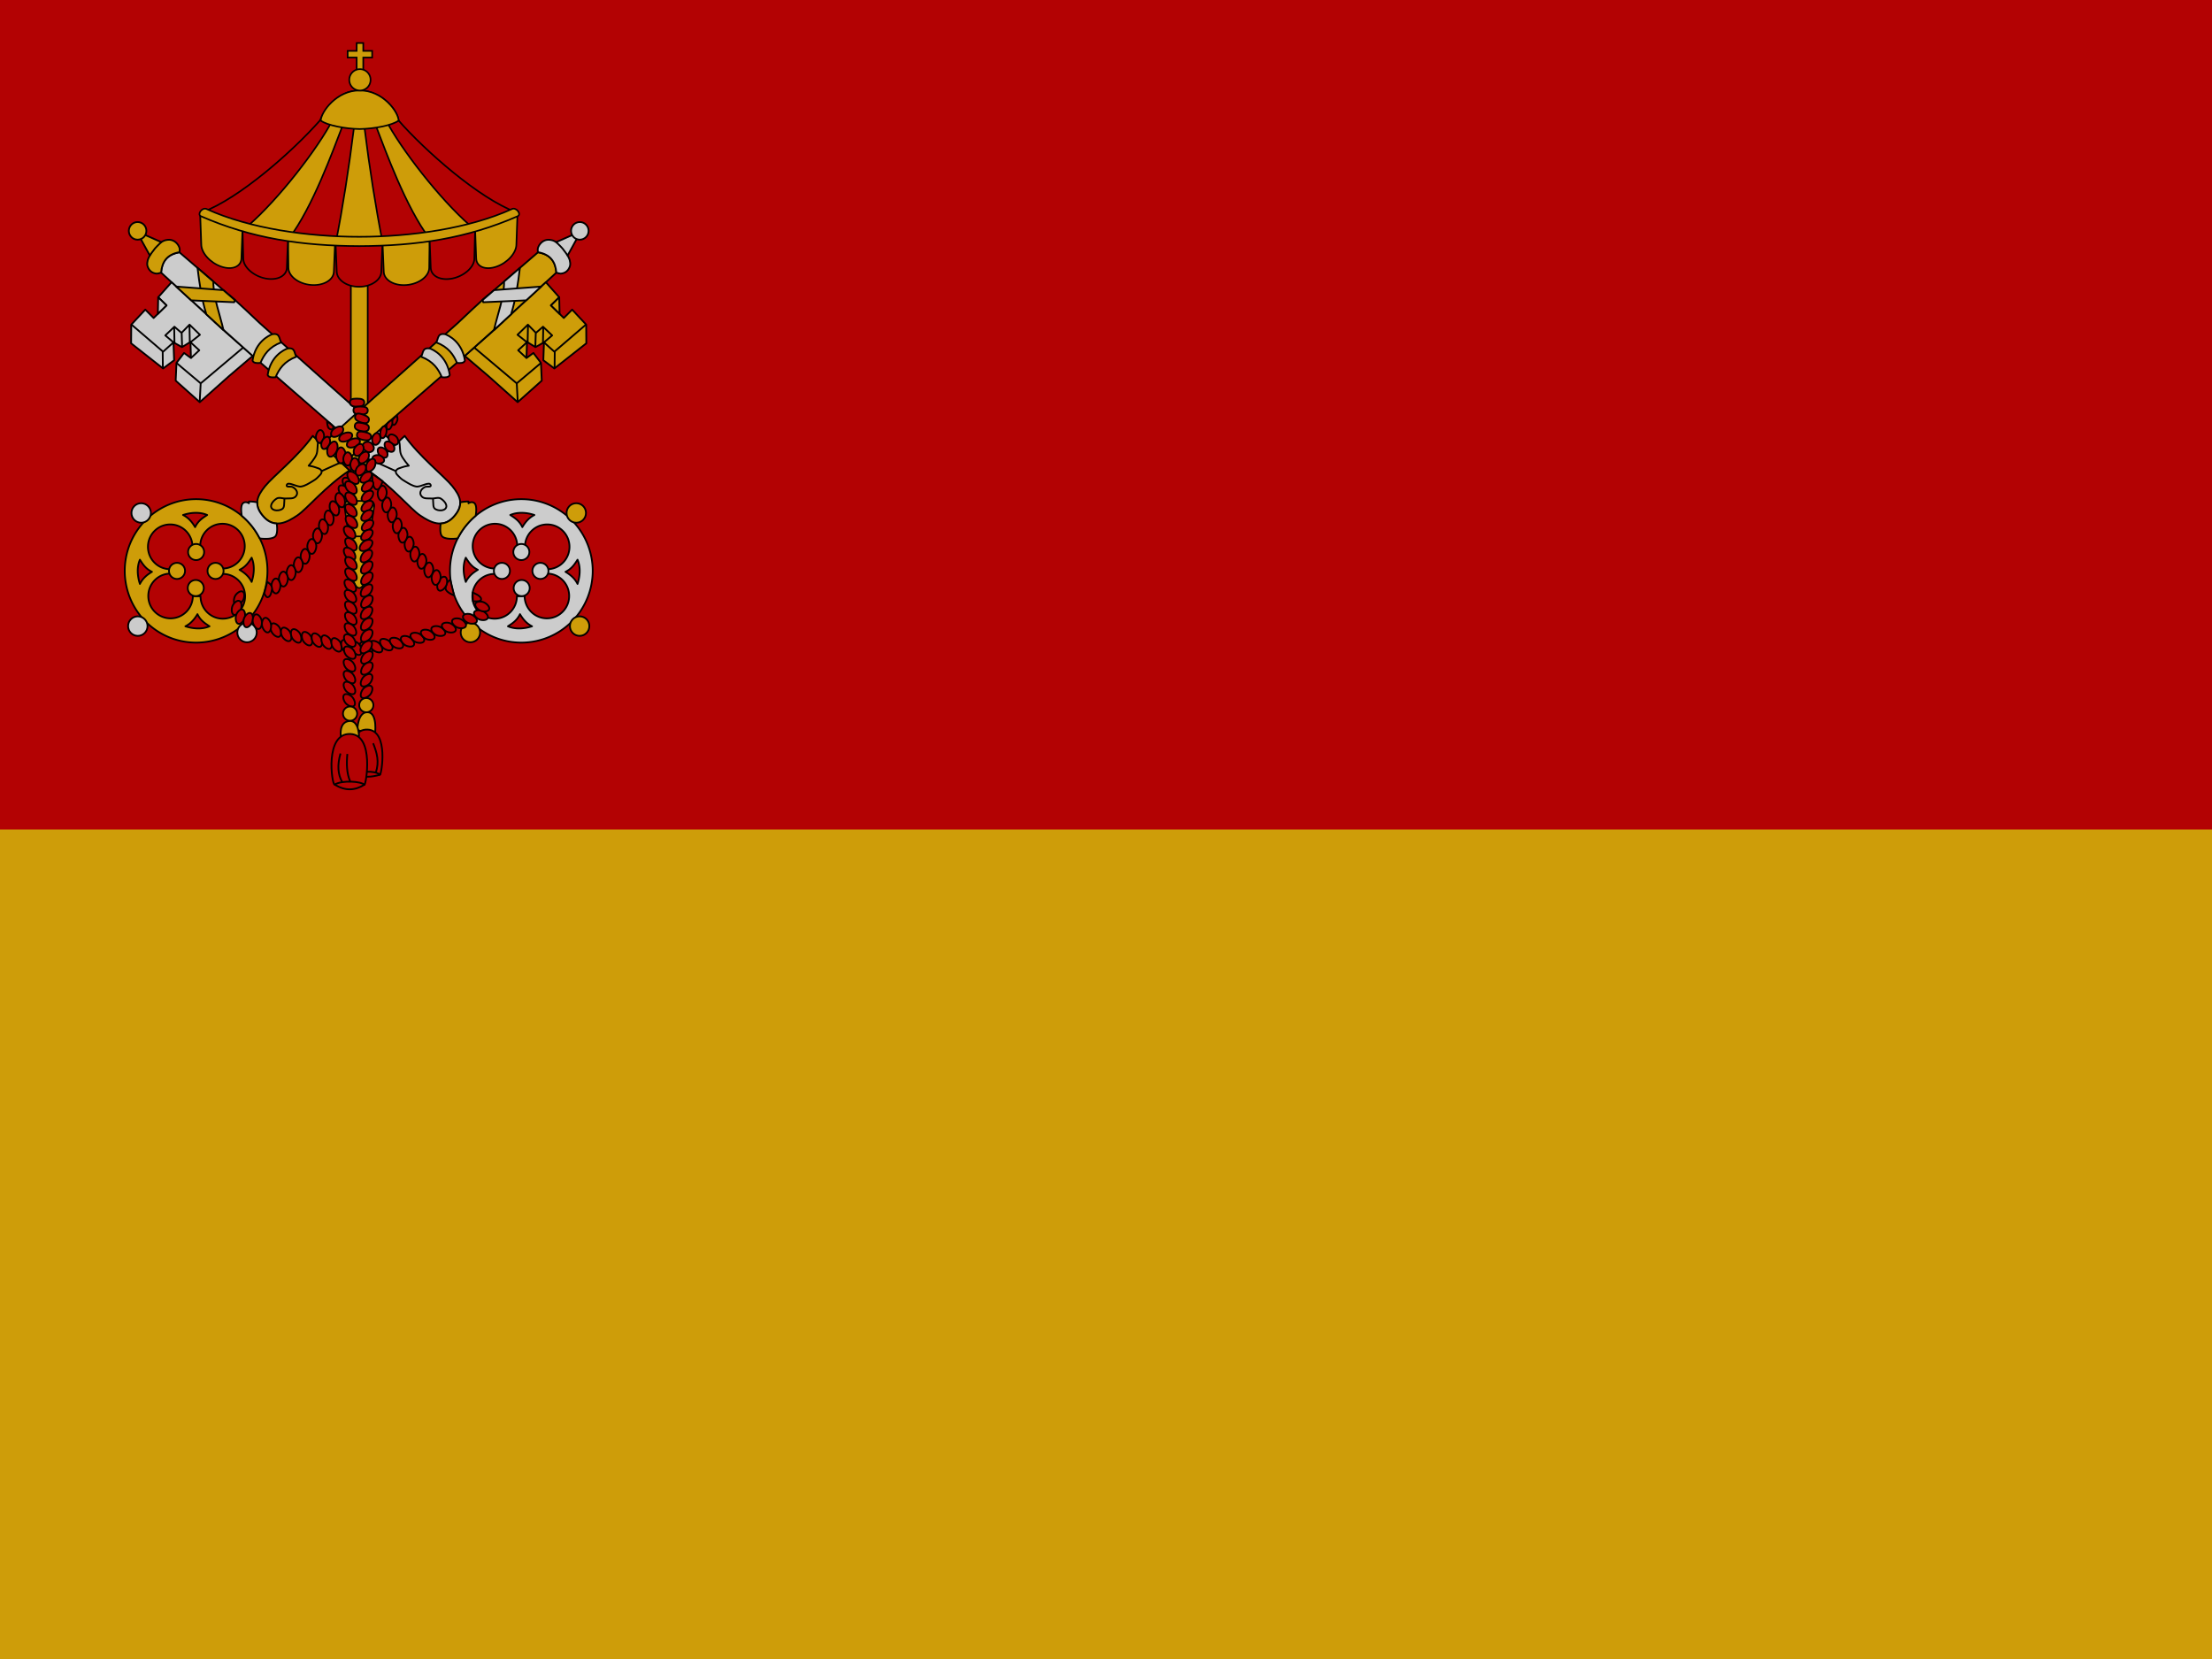 <?xml version="1.0" encoding="UTF-8" standalone="no"?>
<svg
   width="800"
   height="600"
   version="1.1"
   id="svg807"
   sodipodi:docname="Cittasanta (Sede vacante).svg"
   inkscape:version="1.2 (dc2aedaf03, 2022-05-15)"
   xmlns:inkscape="http://www.inkscape.org/namespaces/inkscape"
   xmlns:sodipodi="http://sodipodi.sourceforge.net/DTD/sodipodi-0.dtd"
   xmlns:xlink="http://www.w3.org/1999/xlink"
   xmlns="http://www.w3.org/2000/svg"
   xmlns:svg="http://www.w3.org/2000/svg">
  <defs
     id="defs811" />
  <sodipodi:namedview
     id="namedview809"
     pagecolor="#505050"
     bordercolor="#eeeeee"
     borderopacity="1"
     inkscape:showpageshadow="0"
     inkscape:pageopacity="0"
     inkscape:pagecheckerboard="0"
     inkscape:deskcolor="#505050"
     showgrid="false"
     inkscape:zoom="0.95105862"
     inkscape:cx="218.17793"
     inkscape:cy="260.76205"
     inkscape:window-width="1680"
     inkscape:window-height="987"
     inkscape:window-x="-8"
     inkscape:window-y="-8"
     inkscape:window-maximized="1"
     inkscape:current-layer="svg807" />
  <rect
     fill="#5eb6e4"
     width="800"
     height="600"
     id="rect803"
     style="fill:#ce9d09;fill-opacity:1" />
  <rect
     fill="#fff"
     width="800"
     height="300"
     id="rect805"
     style="fill:#b30203;fill-opacity:1" />
  <g
     id="g11549"
     transform="matrix(0.199,0,0,0.2,-240.23,-89.561)">
    <g
       id="g5611"
       transform="matrix(0.389,0,0,0.389,1034.683,378.453)">
      <path
         sodipodi:nodetypes="sssssss"
         inkscape:connector-curvature="0"
         id="rect9107-3"
         d="m 2122.079,1079.494 c 21.782,0 39.319,17.536 39.319,39.318 v 1645.725 c 0,21.782 -3.292,147.328 -39.319,147.318 -37.533,-0.01 -39.318,-125.536 -39.318,-147.318 v -1645.725 c 0,-21.782 17.535,-39.318 39.318,-39.318 z"
         style="display:inline;fill:#ce9d09;fill-opacity:1;stroke:#000000;stroke-width:7.5;stroke-linecap:round;stroke-linejoin:round;stroke-miterlimit:4;stroke-dasharray:none;stroke-dashoffset:0;stroke-opacity:1" />
      <path
         inkscape:connector-curvature="0"
         style="display:inline;fill:#ce9d09;fill-opacity:1;stroke:#000000;stroke-width:7.5;stroke-linecap:butt;stroke-linejoin:miter;stroke-miterlimit:4;stroke-dasharray:none;stroke-opacity:1"
         d="m 2073.801,2506.934 c -16.565,0 -23.096,14.525 -21.358,24.889 l 18.445,121.792 c 2.624,15.667 12.94,18.181 20.828,18.181 h 30.364 30.36 c 7.888,0 18.029,-2.514 20.654,-18.181 l 18.621,-121.792 c 1.746,-10.364 -4.793,-24.889 -21.359,-24.889 h -48.188 z"
         id="path13380-8"
         sodipodi:nodetypes="sccscsccscs" />
      <g
         id="g3677"
         style="display:inline"
         transform="matrix(5,0,0,5,-6334.756,-1379.407)">
        <path
           sodipodi:nodetypes="ccccccc"
           inkscape:connector-curvature="0"
           d="m 1543.656,509.275 c 34.933,17.327 78.539,29.81 147.636,27.279 51.097,-2.12 97.939,-2.653 146.909,-27.586 -50.006,-13.828 -84.899,-49.711 -110.096,-85.295 -10.348,-10.062 -13.105,-22.969 -36.813,-28.021 -15.566,5.638 -27.706,14.701 -35.896,27.715 -25.005,33.746 -66.161,72.267 -111.74,85.909 z"
           id="path8734-8-0-4-4"
           style="display:inline;fill:#ce9d09;fill-opacity:1;stroke:#000000;stroke-width:1.5;stroke-miterlimit:4;stroke-dasharray:none;stroke-opacity:1" />
        <path
           inkscape:connector-curvature="0"
           d="m 1713.072,536.4 1.139,27.443 c 0,7.885 9.486,13.605 21.241,12.675 11.755,-0.93 21.241,-8.151 21.241,-16.037 l 0.38,-27.563 -44,3.482 z"
           id="path8742-6-1-3-8"
           style="display:inline;fill:#ce9d09;fill-opacity:1;stroke:#000000;stroke-width:1.5;stroke-miterlimit:4;stroke-dasharray:none;stroke-opacity:1" />
        <path
           inkscape:connector-curvature="0"
           d="m 1799.576,524.31 1.007,27.178 c 0,7.881 8.386,11.521 18.776,8.019 10.391,-3.502 18.775,-12.795 18.775,-20.675 l 1.007,-27.856 z"
           id="path8744-3-0-7-1"
           style="display:inline;fill:#ce9d09;fill-opacity:1;stroke:#000000;stroke-width:1.5;stroke-miterlimit:4;stroke-dasharray:none;stroke-opacity:1" />
        <path
           inkscape:connector-curvature="0"
           d="m 1669.156,536.329 1.117,27.493 c 0,7.874 9.308,14.335 20.843,14.335 11.534,0 20.842,-6.461 20.842,-14.335 l 1.117,-27.493 z"
           id="path8750-4-3-9-7"
           style="display:inline;fill:#b30203;fill-opacity:1;stroke:#000000;stroke-width:1.5;stroke-miterlimit:4;stroke-dasharray:none;stroke-opacity:1" />
        <path
           inkscape:connector-curvature="0"
           d="m 1757.037,532.945 1.083,27.28 c 0,7.876 9.018,12.505 20.196,10.233 11.177,-2.272 20.557,-10.642 20.557,-18.518 l 0.721,-27.647 z"
           id="path8752-9-9-6-5"
           style="display:inline;fill:#b30203;fill-opacity:1;stroke:#000000;stroke-width:1.5;stroke-miterlimit:4;stroke-dasharray:none;stroke-opacity:1" />
        <g
           style="display:inline;fill:#ce9d09;fill-opacity:1;stroke:#000000;stroke-width:0.428;stroke-miterlimit:4;stroke-dasharray:none;stroke-opacity:1"
           transform="matrix(-3.653,0,0,3.355,6862.688,-1624.985)"
           id="g10136-9-7-4">
          <path
             style="fill:#ce9d09;fill-opacity:1;stroke:#000000;stroke-width:0.428;stroke-miterlimit:4;stroke-dasharray:none;stroke-opacity:1"
             id="path8742-6-0-4-4-7"
             d="m 1421.824,644.208 0.312,8.18 c 0,2.35 2.597,4.055 5.815,3.778 3.218,-0.277 5.815,-2.43 5.815,-4.78 l 0.104,-8.215 -12.046,1.038 z"
             inkscape:connector-curvature="0" />
          <path
             style="fill:#ce9d09;fill-opacity:1;stroke:#000000;stroke-width:0.428;stroke-miterlimit:4;stroke-dasharray:none;stroke-opacity:1"
             id="path8744-3-7-3-3-9"
             d="m 1445.506,640.605 0.276,8.101 c 0,2.349 2.296,3.434 5.14,2.39 2.845,-1.044 5.14,-3.814 5.14,-6.163 l 0.276,-8.303 z"
             inkscape:connector-curvature="0" />
          <path
             style="fill:#b30203;fill-opacity:1;stroke:#000000;stroke-width:0.428;stroke-miterlimit:4;stroke-dasharray:none;stroke-opacity:1"
             id="path8752-9-4-8-9-0"
             d="m 1433.861,643.178 0.296,8.131 c 0,2.348 2.469,3.727 5.529,3.05 3.06,-0.677 5.628,-3.172 5.628,-5.52 l 0.198,-8.241 z"
             inkscape:connector-curvature="0" />
        </g>
        <path
           id="path4384-6-2"
           d="m 1838.217,508.982 c -35.349,-13.122 -85.056,-57.1 -110.113,-85.309 -1.347,-10.591 -16.522,-27.956 -36.795,-28.008 12.674,6.302 25.614,18.021 27.362,32.066 17.121,30.078 54.685,76.547 80.957,97.42 z"
           style="display:inline;fill:#b30203;fill-opacity:1;stroke:#000000;stroke-width:1.5;stroke-linecap:butt;stroke-linejoin:miter;stroke-miterlimit:4;stroke-dasharray:none;stroke-opacity:1"
           inkscape:connector-curvature="0"
           sodipodi:nodetypes="cccccc" />
        <path
           id="path8736-3-7-9-2-9"
           d="m 1757.065,533.355 -43.972,3.28 c -6.149,-30.652 -12.528,-71.14 -16.731,-105.311 -0.041,-7.565 -1.087,-24.311 -5.053,-35.659 11.125,14.276 15.279,21.163 16.2,34.461 7.976,20.463 27.429,74.455 49.557,103.229 z"
           style="display:inline;fill:#b30203;fill-opacity:1;stroke:#000000;stroke-width:1.5;stroke-linecap:butt;stroke-linejoin:miter;stroke-miterlimit:4;stroke-dasharray:none;stroke-opacity:1"
           inkscape:connector-curvature="0"
           sodipodi:nodetypes="cccccc" />
        <path
           id="path4384-0-4-4"
           d="m 1544.382,508.968 c 35.349,-13.122 85.056,-57.1 110.113,-85.309 4.551,-9.867 16.522,-27.956 36.795,-28.008 -12.674,6.302 -25.614,18.021 -27.362,32.066 -17.121,30.078 -54.685,76.547 -80.958,97.42 z"
           style="display:inline;fill:#b30203;fill-opacity:1;stroke:#000000;stroke-width:1.5;stroke-linecap:butt;stroke-linejoin:miter;stroke-miterlimit:4;stroke-dasharray:none;stroke-opacity:1"
           inkscape:connector-curvature="0"
           sodipodi:nodetypes="cccccc" />
        <path
           id="path8736-3-7-9-5-5-6"
           d="m 1625.534,533.341 43.972,3.28 c 6.149,-30.652 12.528,-71.14 16.731,-105.311 0.041,-7.565 1.087,-24.311 5.053,-35.659 -11.125,14.276 -15.279,21.163 -16.2,34.461 -7.976,20.463 -27.429,74.455 -49.557,103.229 z"
           style="display:inline;fill:#b30203;fill-opacity:1;stroke:#000000;stroke-width:1.5;stroke-linecap:butt;stroke-linejoin:miter;stroke-miterlimit:4;stroke-dasharray:none;stroke-opacity:1"
           inkscape:connector-curvature="0"
           sodipodi:nodetypes="cccccc" />
        <path
           sodipodi:nodetypes="ccccc"
           inkscape:connector-curvature="0"
           id="path8738-9-1-9-9-5"
           d="m 1691.744,395.668 c -21.451,-0.3 -36.239,20.023 -36.36,28.005 6.233,4.502 22.696,7.596 36.361,7.832 13.665,-0.236 30.126,-3.33 36.359,-7.832 -0.121,-7.982 -14.909,-28.305 -36.36,-28.005 z"
           style="display:inline;fill:#ce9d09;fill-opacity:1;stroke:#000000;stroke-width:1.5;stroke-linecap:butt;stroke-linejoin:miter;stroke-miterlimit:4;stroke-dasharray:none;stroke-opacity:1" />
        <path
           inkscape:connector-curvature="0"
           id="path8754-8-7-2-2-1"
           d="m 1547.329,505.517 c -3.546,-0.141 -7.294,5.214 -4.102,6.989 47.792,20.769 94.209,27.639 148.064,27.843 0.051,1.9e-4 0.101,-1.8e-4 0.152,0 53.855,-0.204 100.272,-7.074 148.064,-27.843 3.648,-2.029 -1.811,-8.733 -5.622,-6.571 -40.086,18.102 -94.477,25.752 -142.442,25.754 -0.05,10e-6 -0.102,0 -0.152,0 -47.965,-10e-4 -102.394,-7.652 -142.48,-25.754 -0.476,-0.27 -0.975,-0.398 -1.481,-0.418 z"
           style="display:inline;fill:#ce9d09;fill-opacity:1;stroke:#000000;stroke-width:1.5;stroke-miterlimit:4;stroke-dasharray:none;stroke-opacity:1" />
        <g
           id="g4445-6-3"
           style="display:inline;fill:#ce9d09;fill-opacity:1;stroke-width:1.234;stroke-miterlimit:4;stroke-dasharray:none"
           transform="matrix(1.216,0,0,1.216,102.548,259.073)">
          <path
             style="fill:#ce9d09;fill-opacity:1;stroke:#000000;stroke-width:1.234;stroke-miterlimit:4;stroke-dasharray:none;stroke-opacity:1"
             id="path8732-4-5-2-5"
             d="m 1304.585,76.042 v 6.015 h -6.929 v 5.082 h 6.929 v 15.088 h 5.055 V 87.139 h 6.831 v -5.082 h -6.831 v -6.015 z"
             inkscape:connector-curvature="0" />
          <path
             style="opacity:0.99;fill:#ce9d09;fill-opacity:1;stroke:#000000;stroke-width:1.234;stroke-linecap:round;stroke-linejoin:round;stroke-miterlimit:4;stroke-dasharray:none;stroke-dashoffset:0;stroke-opacity:1"
             id="path8762-6-8-6-1"
             d="m 1315.252,104.191 a 8.174,8.174 0 1 1 -16.348,0 8.174,8.174 0 1 1 16.348,0 z"
             inkscape:connector-curvature="0" />
        </g>
      </g>
    </g>
    <g
       id="coa"
       stroke="#000000"
       stroke-width="3.205"
       stroke-linejoin="round">
      <g
         id="silverkey"
         fill="#cccccc">
        <g
           id="keybase">
          <path
             d="m 1533.28,904.042 101.171,86.713 c 0,0 -5.133,11.214 -7.279,16.989 -1.979,5.327 -3.817,10.727 -5.146,16.252 -1.958,8.145 -4.135,24.789 -4.135,24.789 l -117.942,-108.035 c 1.673,-24.689 15.566,-33.488 33.331,-36.708 z"
             id="path40" />
          <path
             d="m 1518.99,958.197 -24.283,27.167 15.165,14.592 -23.462,22.89 -15.165,-15.165 -25.515,27.202 -0.237,33.743 58.084,45.494 20.029,-14.879 -1.145,-32.332 15.451,8.584 15.451,-9.442 0.858,29.185 -12.589,-9.156 -13.734,18.026 -1.431,32.046 43.777,38.913 53.049,-47.079 43.201,-36.611 -20.359,-17.982 -28.244,-24.608 -0.178,-0.157 z"
             id="path42"
             sodipodi:nodetypes="ccccccccccccccccccccccc" />
          <path
             d="m 1494.71,985.364 -0.621,29.993 15.643,-15.261 z"
             id="path44" />
          <path
             fill="none"
             d="m 1571.935,1140.425 -1.821,34.263 m -18.61,-139.675 0.644,31.785 m -14.811,-17.34 0.83,25.885 m -14.425,-36.34 0.542,28.925 m -21.435,15.225 0.311,30.648 m 24.737,-9.675 44.064,36.897 77.465,-64.947 m -203.428,-41.468 57.579,49.193 18.884,-16.881 -14.879,-12.589 16.595,-15.737 12.876,11.159 14.592,-14.879 18.884,18.312 -17.151,13.447 16.006,14.593 -15.165,14.02"
             id="path46"
             sodipodi:nodetypes="cccccccccccccccccccccccc" />
          <path
             d="m 1901.35,1229.35 48.602,44.579 10.763,31.429 -62.642,-6.673 -35.664,-35.276 -37.969,-35.175 -164.039,-142.138 c 0,0 -42.349,-37.716 -62.652,-55.753 -7.335,-6.516 -30.985,-53.037 25.765,-48.958 2.455,0.176 56.003,50.932 56.003,50.932 l 183.014,162.24 z"
             id="path48"
             sodipodi:nodetypes="cccccccssccc" />
          <path
             d="m 1942.67,1236.04 c 27.095,37.868 72.691,73.638 86.537,90.842 13.845,17.203 22.765,33.541 2.583,55.538 -20.181,21.998 -43.064,9.515 -61.135,-2.583 -18.071,-12.098 -49.603,-51.303 -94.716,-81.37 z"
             id="path50" />
          <path
             d="m 1926.7,1299.75 -35.169,-15.874 m 40.928,-38.288 c 2.423,7.965 0.574,16.774 3.624,24.416 3.015,7.555 14.023,19.974 14.023,19.974 0,0 -6.998,0.978 -10.262,2.245 -4.731,1.837 -11.956,2.71 -13.172,7.637 -1.063,4.309 4.061,8.026 7.09,11.271 2.905,3.112 6.645,5.372 10.316,7.526 6.136,3.6 12.391,7.654 19.393,8.916 8.765,1.581 25.129,-10.755 26.647,-1.979 0.631,3.65 -7.389,1.312 -10.713,2.946 -7.758,3.812 -11.649,12.117 -4.821,17.894 4.385,3.71 11.275,2.346 16.999,2.821 5.489,0.455 11.757,-2.745 16.523,0.016 5.611,3.251 12.668,11.106 9.691,16.867 -3.063,5.928 -14.484,5.769 -19.927,1.909 -4.024,-2.854 -2.947,-9.473 -3.542,-14.371 -0.177,-1.458 0,-2.937 0,-4.405"
             id="path52" />
          <path
             id="circle54"
             d="m 2154.668,1350.459 a 129.687,129.687 0 0 0 -129.688,129.688 129.687,129.687 0 0 0 129.688,129.688 129.687,129.687 0 0 0 129.688,-129.688 129.687,129.687 0 0 0 -129.688,-129.688 z m 1.377,24.707 c 7.499,0.132 15.145,1.568 22.363,3.916 -9.299,4.65 -16.037,11.991 -21.914,21.914 -5.338,-10.957 -12.625,-15.936 -21.924,-21.914 6.624,-2.877 13.976,-4.048 21.475,-3.916 z m -49.307,19.766 c 22.355,0 40.478,18.123 40.478,40.479 l 14.023,1.211 c 0,-22.355 18.123,-40.478 40.479,-40.478 22.355,0 40.478,18.123 40.478,40.478 0,22.355 -18.123,40.478 -40.478,40.478 l -0.606,7.939 c 22.355,0 40.478,18.123 40.478,40.478 0,22.355 -18.123,40.478 -40.478,40.478 -22.355,0 -40.478,-18.123 -40.478,-40.478 l -14.024,0.615 c 0,22.355 -18.123,40.469 -40.478,40.469 -22.355,0 -40.478,-18.113 -40.478,-40.469 0,-22.355 18.123,-40.478 40.478,-40.478 l 0.606,-9.766 c -22.355,0 -40.478,-18.123 -40.478,-40.478 0,-22.355 18.123,-40.479 40.478,-40.479 z m -53.008,61.338 c 5.978,9.299 10.967,16.576 21.924,21.914 -9.923,5.878 -17.274,12.625 -21.924,21.924 -4.697,-14.438 -5.754,-30.591 0,-43.838 z m 203.086,3.652 c 5.754,13.247 4.697,29.4 0,43.838 -4.65,-9.299 -12.001,-16.037 -21.924,-21.914 10.957,-5.338 15.946,-12.625 21.924,-21.924 z m -104.59,98.496 c 5.878,9.923 12.625,17.274 21.924,21.924 -14.438,4.697 -30.59,5.754 -43.838,0 9.299,-5.978 16.576,-10.967 21.914,-21.924 z" />
          <circle
             cx="2154.667"
             cy="1446.052"
             r="14.613"
             id="circle58" />
          <circle
             cx="2189.367"
             cy="1480.148"
             r="14.613"
             id="circle60" />
          <circle
             cx="2155.277"
             cy="1511.2"
             r="14.613"
             id="circle62" />
          <circle
             cx="2119.347"
             cy="1480.148"
             r="14.613"
             id="circle64" />
        </g>
        <g
           fill="#ce9d09"
           id="g92">
          <g
             id="keydeco">
            <path
               d="m 1533.48,903.819 c 0,0 0.703,-5.061 10e-5,-7.439 -1.144,-3.869 -3.574,-7.468 -6.581,-10.158 -2.543,-2.275 -5.807,-3.924 -9.156,-4.578 -3.615,-0.706 -7.464,-0.115 -11.016,0.858 -2.42,0.663 -6.753,3.323 -6.753,3.323 l -14.849,6.12 -5.511,17.667 c 0,0 -3.174,5.579 -3.931,8.656 -0.81,3.293 -1.409,6.871 -0.572,10.157 0.983,3.86 3.232,7.611 6.295,10.157 2.833,2.355 6.627,3.729 10.3,4.006 2.826,0.213 8.298,-1.86 8.298,-1.86 1.58,-18.611 9.856,-32.813 33.477,-36.91 z"
               id="path69" />
            <path
               d="m 1500.27,885.645 -38.753,-17.02 -3.147,3.004 21.119,38.202 c 0,0 5.924,-8.738 9.354,-12.736 3.511,-4.093 11.428,-11.45 11.428,-11.45 z"
               id="path71" />
            <circle
               cy="865.263"
               cx="1457.292"
               r="15.951"
               id="circle73" />
            <path
               d="m 1566.19,932.256 c 3.39,27.952 7.322,55.904 16.025,83.856 l 31.069,28.459 c -6.625,-29.232 -18.442,-58.463 -18.368,-87.695 z"
               id="path75" />
            <path
               d="m 1613.05,972.415 -85.487,-6.369 27.201,24.916 78.067,3.38 1.147,-3.99 z"
               id="path77" />
            <path
               d="m 1718.36,1066.92 c -22.445,8.46 -31.418,22.309 -37.857,37.171 -6.353,0.559 -12.306,0.618 -14.41,-4.134 5.348,-34.7 30.21,-45.551 35.753,-47.747 14.95,-2.825 12.179,8.85 16.514,14.709 z"
               id="path79" />
            <path
               d="m 1745.88,1092.82 c -22.445,8.46 -31.418,22.309 -37.857,37.171 -6.353,0.559 -12.306,0.618 -14.41,-4.134 5.348,-34.7 30.21,-45.551 35.753,-47.747 14.95,-2.825 12.179,8.85 16.514,14.71 z"
               id="path81" />
            <path
               d="m 2058.66,1354.69 c -7.337,-0.202 -15.078,1.504 -15.078,1.504 0.303,8.021 -2.946,16.583 -11.797,26.23 -7.639,8.327 -15.666,11.703 -23.672,12.041 l -0.01,0.01 c 0,0 -2.84,17.652 2.588,23.252 6.356,6.558 27.119,3.877 27.119,3.877 l 1.768,-1.133 a 129.688,129.688 0 0 1 31.914,-39.795 l 0.332,-1.26 c 0,0 3.039,-16.523 -2.148,-21.5 -2.35,-2.27 -6.614,-3.073 -11.016,0 z"
               id="path83" />
            <circle
               cy="1375.424"
               cx="2254.517"
               r="17.657"
               id="circle85" />
            <circle
               cy="1580.001"
               cx="2260.607"
               r="17.657"
               id="circle87" />
            <circle
               cy="1591.57"
               cx="2062.117"
               r="17.657"
               id="circle89" />
          </g>
        </g>
      </g>
      <g
         id="goldkey"
         fill="#ce9d09"
         transform="matrix(-1,0,0,1,3718.256,0)">
        <use
           xlink:href="#keybase"
           id="use95"
           style="fill:#ce9d09;fill-opacity:1" />
        <use
           xlink:href="#keydeco"
           fill="#cccccc"
           id="use97" />
      </g>
      <g
         id="cord">
        <g
           fill="#fa0204"
           id="g334"
           style="fill:#b30203;fill-opacity:1">
          <path
             id="piece1"
             d="m 1869.19,1175.78 c 0,5.38 -4.5,7.458 -13.243,7.458 -8.743,0 -12.786,-2.535 -12.786,-7.915 0,-5.38 4.043,-6.697 12.786,-6.697 8.743,0 13.243,1.774 13.243,7.154 z"
             style="fill:#b30203;fill-opacity:1" />
          <use
             xlink:href="#piece1"
             x="6.391"
             y="14.309"
             id="use101"
             style="fill:#b30203;fill-opacity:1" />
          <path
             d="m 1877.34,1208.69 c -1.772,5.08 -6.705,5.56 -14.96,2.681 -8.255,-2.88 -11.238,-6.605 -9.466,-11.685 1.772,-5.08 6.023,-4.992 14.278,-2.113 8.255,2.879 11.92,6.036 10.148,11.116 z"
             id="path103"
             style="fill:#b30203;fill-opacity:1" />
          <path
             id="piece2"
             d="m 1877.51,1222.51 c -1.065,5.274 -5.887,6.42 -14.457,4.689 -8.57,-1.731 -12.031,-5.016 -10.966,-10.29 1.065,-5.274 5.289,-5.764 13.859,-4.034 8.57,1.731 12.63,4.36 11.565,9.634 z"
             style="fill:#b30203;fill-opacity:1" />
          <use
             xlink:href="#piece2"
             x="3.96"
             y="16.142"
             id="use106"
             style="fill:#b30203;fill-opacity:1" />
          <path
             d="m 1921.73,1216.2 c -2.59,-0.691 -2.303,-5.303 -1.583,-7.886 1.107,-3.969 8.354,-9.11 8.354,-9.11 0,0 1.767,5.563 0.95,8.185 -1.161,3.728 -3.948,9.817 -7.721,8.811 z"
             id="path108"
             style="fill:#b30203;fill-opacity:1" />
          <path
             d="m 1912.29,1224.42 c -2.822,-0.622 -3.182,-5.523 -2.444,-8.316 1.142,-4.324 9.645,-9.325 9.645,-9.325 0,0 1.476,6.042 0.52,8.831 -1.267,3.694 -3.908,9.651 -7.721,8.81 z"
             id="path110"
             style="fill:#b30203;fill-opacity:1" />
          <path
             d="m 1901.52,1240.01 c -4.292,-1.138 -3.805,-8.762 -2.659,-13.052 0.946,-3.543 3.716,-9.12 7.277,-8.249 4.167,1.018 4.114,8.321 3.103,12.491 -0.921,3.795 -3.946,9.812 -7.721,8.81 z"
             id="path112"
             style="fill:#b30203;fill-opacity:1" />
          <path
             d="m 1888.73,1252.19 c -4.214,-0.926 -6.007,-7.638 -5.164,-11.87 0.885,-4.442 5.36,-10.41 9.782,-9.431 4.462,0.988 6.005,8.353 4.929,12.795 -1.003,4.143 -5.385,9.421 -9.547,8.506 z"
             id="path114"
             style="fill:#b30203;fill-opacity:1" />
          <path
             d="m 1886.51,1259.58 c -1.077,5.087 -7.504,6.86 -11.461,5.569 -4.154,-1.355 -9.579,-7.186 -8.442,-12.524 1.147,-5.386 8.179,-6.814 12.324,-5.226 3.866,1.481 8.643,7.155 7.579,12.18 z"
             id="path116"
             style="fill:#b30203;fill-opacity:1" />
          <path
             d="m 1801.47,1210.29 c 0,0 5.138,2.531 7.349,4.792 2.321,2.373 5.111,3.322 3.709,6.923 -1.415,3.634 -5.843,2.388 -8.127,-0.156 -2.13,-2.372 -2.931,-11.559 -2.931,-11.559 z"
             id="path118"
             style="fill:#b30203;fill-opacity:1" />
          <path
             d="m 1826.84,1219.06 c 5.212,1.047 5.108,7.121 2.443,10.847 -2.797,3.911 -10.884,8.992 -16.349,7.887 -5.516,-1.115 -4.844,-7.757 -1.795,-11.658 2.843,-3.638 10.553,-8.11 15.701,-7.076 z"
             id="path120"
             style="fill:#b30203;fill-opacity:1" />
          <path
             id="piece3"
             d="m 1844.26,1230.55 c 4.853,2.169 3.415,8.071 0,11.118 -3.59,3.199 -12.597,6.375 -17.685,4.093 -5.135,-2.302 -3.017,-8.633 0.816,-11.767 3.574,-2.922 12.08,-5.587 16.874,-3.444 z"
             style="fill:#b30203;fill-opacity:1" />
          <use
             xlink:href="#piece3"
             x="13.998"
             y="10.661"
             id="use123"
             style="fill:#b30203;fill-opacity:1" />
          <path
             d="m 1862.97,1250.68 c 4.787,0.754 6.069,7.415 4.585,11.696 -1.559,4.494 -7.473,10.669 -12.496,9.87 -5.068,-0.806 -5.982,-8.132 -4.201,-12.634 1.661,-4.199 7.384,-9.677 12.113,-8.932 z"
             id="path125"
             style="fill:#b30203;fill-opacity:1" />
          <path
             d="m 1875.1,1265.33 c 3.965,2.308 3.033,9.59 0.41,13.533 -2.754,4.139 -9.845,8.622 -14.002,6.193 -4.195,-2.451 -2.735,-10.302 0.216,-14.379 2.752,-3.802 9.46,-7.627 13.377,-5.348 z"
             id="path127"
             style="fill:#b30203;fill-opacity:1" />
          <path
             d="m 1789.02,1225.44 c 4.244,-0.376 7.182,5.965 7.127,10.585 -0.059,4.85 -3.317,12.403 -7.771,12.79 -4.495,0.391 -7.309,-6.701 -7.065,-11.611 0.227,-4.579 3.518,-11.393 7.71,-11.764 z"
             id="path129"
             style="fill:#b30203;fill-opacity:1" />
          <path
             d="m 1802.91,1237.65 c 4.157,0.932 5.027,7.867 3.569,12.251 -1.532,4.602 -6.933,10.806 -11.293,9.82 -4.4,-0.995 -4.924,-8.607 -3.199,-13.21 1.609,-4.293 6.817,-9.783 10.923,-8.861 z"
             id="path131"
             style="fill:#b30203;fill-opacity:1" />
          <path
             d="m 1815.79,1246.24 c 4.921,1.158 5.952,9.771 4.226,15.215 -1.813,5.715 -8.208,13.421 -13.37,12.196 -5.21,-1.236 -5.83,-10.689 -3.787,-16.406 1.905,-5.332 8.071,-12.149 12.932,-11.005 z"
             id="path133"
             style="fill:#b30203;fill-opacity:1" />
          <path
             d="m 1826.22,1256.8 c 5.014,-0.644 9.005,7.057 9.301,12.761 0.31,5.988 -2.971,15.448 -8.234,16.115 -5.312,0.673 -9.213,-7.96 -9.308,-14.03 -0.089,-5.661 3.289,-14.21 8.242,-14.847 z"
             id="path135"
             style="fill:#b30203;fill-opacity:1" />
          <path
             id="piece4"
             d="m 1838.59,1265.66 c 4.556,-0.534 8.182,5.85 8.451,10.578 0.281,4.964 -2.699,12.805 -7.482,13.358 -4.827,0.558 -8.371,-6.598 -8.458,-11.63 -0.081,-4.693 2.989,-11.779 7.489,-12.307 z"
             style="fill:#b30203;fill-opacity:1" />
          <use
             xlink:href="#piece4"
             x="12.788"
             y="10.35"
             id="use138"
             style="fill:#b30203;fill-opacity:1" />
          <path
             id="piece5"
             d="m 1929.28,1250.88 c -3.243,2.846 -9.712,0.312 -12.621,-2.874 -3.054,-3.345 -5.21,-10.486 -1.8,-13.468 3.44,-3.009 10.287,0.112 13.228,3.611 2.742,3.263 4.398,9.92 1.194,12.731 z"
             style="fill:#b30203;fill-opacity:1" />
          <use
             xlink:href="#piece5"
             x="-6.999"
             y="12.792"
             id="use141"
             style="fill:#b30203;fill-opacity:1" />
          <use
             xlink:href="#piece5"
             x="-19.479"
             y="23.452"
             id="use143"
             style="fill:#b30203;fill-opacity:1" />
          <path
             d="m 1905.19,1281.18 c -1.138,4.162 -7.933,5.613 -12.116,4.557 -4.391,-1.109 -10.126,-5.88 -8.924,-10.247 1.213,-4.407 8.646,-5.575 13.028,-4.276 4.087,1.212 9.137,5.854 8.012,9.966 z"
             id="path145"
             style="fill:#b30203;fill-opacity:1" />
          <path
             d="m 1887.18,1278.19 c 3.641,2.539 2.786,10.551 0.377,14.889 -2.53,4.554 -9.042,9.486 -12.86,6.814 -3.853,-2.696 -2.512,-11.334 0.198,-15.819 2.528,-4.183 8.689,-8.391 12.286,-5.883 z"
             id="path147"
             style="fill:#b30203;fill-opacity:1" />
          <path
             d="m 1869.62,1287.55 c 3.965,2.308 3.033,9.59 0.41,13.533 -2.754,4.139 -9.845,8.622 -14.002,6.193 -4.195,-2.451 -2.735,-10.302 0.216,-14.379 2.752,-3.802 9.46,-7.627 13.377,-5.348 z"
             id="path149"
             style="fill:#b30203;fill-opacity:1" />
          <path
             id="piece6"
             d="m 1831.34,1312.91 c -3.392,3.235 -0.755,11.272 2.773,15.282 3.705,4.209 11.794,8.104 15.348,4.703 3.586,-3.433 0.293,-12.024 -3.593,-16.131 -3.624,-3.83 -11.179,-7.048 -14.529,-3.853 z"
             style="fill:#b30203;fill-opacity:1" />
          <use
             xlink:href="#piece6"
             x="-7.319"
             y="13.781"
             id="use152"
             style="fill:#b30203;fill-opacity:1" />
          <path
             id="piece7"
             d="m 1820.83,1339.55 c -4.348,1.749 -4.876,10.191 -3.083,15.222 1.883,5.282 7.955,11.896 12.516,10.052 4.603,-1.861 4.725,-11.061 2.636,-16.315 -1.948,-4.9 -7.774,-10.687 -12.069,-8.96 z"
             style="fill:#b30203;fill-opacity:1" />
          <use
             xlink:href="#piece7"
             x="-10.548"
             y="14.852"
             id="use155"
             style="fill:#b30203;fill-opacity:1" />
          <path
             id="piece8"
             d="m 1802.66,1371.04 c -4.571,1.037 -6.43,9.289 -5.458,14.541 1.022,5.514 5.967,13.007 10.763,11.91 4.84,-1.107 6.419,-10.172 5.19,-15.691 -1.146,-5.147 -5.981,-11.785 -10.496,-10.761 z"
             style="fill:#b30203;fill-opacity:1" />
          <use
             xlink:href="#piece8"
             x="-10.121"
             y="15.932"
             id="use158"
             style="fill:#b30203;fill-opacity:1" />
          <path
             id="piece9"
             d="m 1784.06,1403.3 c -4.684,0.171 -8.042,7.935 -8.06,13.276 -0.019,5.608 3.451,13.888 8.367,13.699 4.961,-0.191 8.194,-8.805 8.01,-14.456 -0.172,-5.27 -3.692,-12.69 -8.318,-12.52 z"
             style="fill:#b30203;fill-opacity:1" />
          <use
             xlink:href="#piece9"
             x="-10.33"
             y="19.16"
             id="use161"
             style="fill:#b30203;fill-opacity:1" />
          <use
             xlink:href="#piece9"
             x="-22.39"
             y="37.02"
             id="use163"
             style="fill:#b30203;fill-opacity:1" />
          <use
             xlink:href="#piece9"
             x="-34.87"
             y="52.31"
             id="use165"
             style="fill:#b30203;fill-opacity:1" />
          <use
             xlink:href="#piece9"
             x="-47.79"
             y="66.51"
             id="use167"
             style="fill:#b30203;fill-opacity:1" />
          <use
             xlink:href="#piece9"
             x="-61.99"
             y="78.14"
             id="use169"
             style="fill:#b30203;fill-opacity:1" />
          <use
             xlink:href="#piece9"
             x="-75.56"
             y="90.62"
             id="use171"
             style="fill:#b30203;fill-opacity:1" />
          <path
             d="m 1692.79,1500.17 -5.262,20.595 c 0,0 2.935,7.335 6,7.026 5.481,-0.552 6.965,-9.047 8.01,-14.456 0.948,-8.424 -8.748,-13.166 -8.748,-13.166 z"
             id="path173"
             style="fill:#b30203;fill-opacity:1" />
          <path
             d="m 2017.21,1513.25 c 1.61,6.124 15.26,11.314 15.26,11.314 l -6.651,-27.758 c -5.717,0.154 -9.495,12.436 -8.609,16.444 z"
             id="path175"
             style="fill:#b30203;fill-opacity:1" />
          <path
             d="m 2016.01,1490.95 c -4.359,-1.722 -10.549,4.043 -12.709,8.928 -2.266,5.129 -2.409,14.106 2.17,15.905 4.621,1.815 11.038,-4.779 13.136,-10.029 1.956,-4.897 1.708,-13.105 -2.597,-14.806 z"
             id="path177"
             style="fill:#b30203;fill-opacity:1" />
          <path
             id="piece10"
             d="m 2000.82,1478.67 c -4.68,-0.243 -8.711,7.193 -9.202,12.512 -0.514,5.584 2.211,14.139 7.124,14.385 4.958,0.249 8.94,-8.046 9.256,-13.691 0.294,-5.265 -2.556,-12.966 -7.179,-13.207 z"
             style="fill:#b30203;fill-opacity:1" />
          <use
             xlink:href="#piece10"
             x="-13.4"
             y="-13.7"
             id="use180"
             style="fill:#b30203;fill-opacity:1" />
          <use
             xlink:href="#piece10"
             x="-25.88"
             y="-29.23"
             id="use182"
             style="fill:#b30203;fill-opacity:1" />
          <use
             xlink:href="#piece10"
             x="-38.66"
             y="-42.32"
             id="use184"
             style="fill:#b30203;fill-opacity:1" />
          <use
             xlink:href="#piece10"
             x="-49.01"
             y="-60.28"
             id="use186"
             style="fill:#b30203;fill-opacity:1" />
          <use
             xlink:href="#piece10"
             x="-60.28"
             y="-76.41"
             id="use188"
             style="fill:#b30203;fill-opacity:1" />
          <use
             xlink:href="#piece10"
             x="-70.63"
             y="-93.46"
             id="use190"
             style="fill:#b30203;fill-opacity:1" />
          <use
             xlink:href="#piece10"
             x="-79.76"
             y="-113.25"
             id="use192"
             style="fill:#b30203;fill-opacity:1" />
          <use
             xlink:href="#piece10"
             x="-89.81"
             y="-131.21"
             id="use194"
             style="fill:#b30203;fill-opacity:1" />
          <use
             xlink:href="#piece10"
             x="-98.03"
             y="-152.52"
             id="use196"
             style="fill:#b30203;fill-opacity:1" />
          <path
             d="m 1883.85,1304.56 c 0,0 -1.647,26.676 8.037,28.389 6.039,1.068 10.778,-14.909 10.778,-14.909 z"
             id="path198"
             style="fill:#b30203;fill-opacity:1" />
          <path
             id="piece11"
             d="m 1862.02,1610.75 c -2.878,3.699 0.914,11.26 4.995,14.706 4.285,3.617 12.86,6.278 15.874,2.389 3.041,-3.924 -1.482,-11.936 -5.931,-15.425 -4.149,-3.254 -12.096,-5.324 -14.938,-1.67 z"
             style="fill:#b30203;fill-opacity:1" />
          <use
             xlink:href="#piece11"
             x="18.3"
             y="-2.15"
             id="use201"
             style="fill:#b30203;fill-opacity:1" />
          <use
             xlink:href="#piece11"
             x="36.81"
             y="-5.81"
             id="use203"
             style="fill:#b30203;fill-opacity:1" />
          <path
             id="piece12"
             d="m 1916.18,1603.8 c -2.29,4.089 2.594,10.995 7.147,13.79 4.78,2.933 13.657,4.276 16.052,-0.021 2.418,-4.336 -3.258,-11.578 -8.18,-14.36 -4.591,-2.594 -12.758,-3.447 -15.02,0.592 z"
             style="fill:#b30203;fill-opacity:1" />
          <use
             xlink:href="#piece12"
             x="20.02"
             y="-3.22"
             id="use206"
             style="fill:#b30203;fill-opacity:1" />
          <path
             id="piece13"
             d="m 1953.48,1595.43 c -1.903,4.283 3.598,10.709 8.389,13.071 5.03,2.479 13.993,2.997 15.982,-1.503 2.007,-4.541 -4.313,-11.228 -9.471,-13.544 -4.811,-2.159 -13.022,-2.255 -14.901,1.976 z"
             style="fill:#b30203;fill-opacity:1" />
          <use
             xlink:href="#piece13"
             x="18.94"
             y="-5.59"
             id="use209"
             style="fill:#b30203;fill-opacity:1" />
          <path
             id="piece14"
             d="m 1991.26,1583.89 c -1.646,4.388 4.225,10.477 9.147,12.553 5.168,2.177 14.146,2.165 15.865,-2.445 1.735,-4.651 -4.968,-10.953 -10.255,-12.96 -4.93,-1.871 -13.132,-1.482 -14.758,2.853 z"
             style="fill:#b30203;fill-opacity:1" />
          <use
             xlink:href="#piece14"
             x="19.16"
             y="-6.24"
             id="use212"
             style="fill:#b30203;fill-opacity:1" />
          <use
             xlink:href="#piece14"
             x="37.67"
             y="-13.99"
             id="use214"
             style="fill:#b30203;fill-opacity:1" />
          <use
             xlink:href="#piece14"
             x="57.48"
             y="-22.17"
             id="use216"
             style="fill:#b30203;fill-opacity:1" />
          <use
             xlink:href="#piece14"
             x="77.5"
             y="-28.63"
             id="use218"
             style="fill:#b30203;fill-opacity:1" />
          <use
             xlink:href="#piece14"
             x="79.87"
             y="-44.34"
             id="use220"
             style="fill:#b30203;fill-opacity:1" />
          <path
             d="m 2066.71,1534.88 c 0,0 13.55,1.992 14.789,-2.875 1.646,-6.463 -15.421,-12.745 -15.421,-12.745 z"
             id="path222"
             style="fill:#b30203;fill-opacity:1" />
          <path
             id="piece15"
             d="m 1701.62,1575.59 c -3.986,2.465 -3.066,10.873 -0.441,15.525 2.757,4.883 9.867,10.365 14.047,7.77 4.218,-2.619 2.768,-11.705 -0.186,-16.526 -2.756,-4.496 -9.483,-9.204 -13.421,-6.769 z"
             style="fill:#b30203;fill-opacity:1" />
          <use
             xlink:href="#piece15"
             x="18.94"
             y="7.75"
             id="use225"
             style="fill:#b30203;fill-opacity:1" />
          <use
             xlink:href="#piece15"
             x="37.03"
             y="10.55"
             id="use227"
             style="fill:#b30203;fill-opacity:1" />
          <use
             xlink:href="#piece15"
             x="56.83"
             y="15.5"
             id="use229"
             style="fill:#b30203;fill-opacity:1" />
          <use
             xlink:href="#piece15"
             x="74.7"
             y="18.08"
             id="use231"
             style="fill:#b30203;fill-opacity:1" />
          <use
             xlink:href="#piece15"
             x="92.35"
             y="21.74"
             id="use233"
             style="fill:#b30203;fill-opacity:1" />
          <use
             xlink:href="#piece15"
             x="110.43"
             y="26.69"
             id="use235"
             style="fill:#b30203;fill-opacity:1" />
          <use
             xlink:href="#piece15"
             x="128.3"
             y="29.92"
             id="use237"
             style="fill:#b30203;fill-opacity:1" />
          <use
             xlink:href="#piece15"
             x="146.6"
             y="32.72"
             id="use239"
             style="fill:#b30203;fill-opacity:1" />
          <path
             d="m 1648.16,1517.51 c -4.167,-2.145 -10.898,2.977 -13.531,7.625 -2.764,4.879 -3.796,13.798 0.582,16.042 4.418,2.264 11.457,-3.661 14.065,-8.677 2.432,-4.678 2.999,-12.871 -1.117,-14.99 z"
             id="path241"
             style="fill:#b30203;fill-opacity:1" />
          <path
             d="m 1642.01,1534.4 c -4.415,-1.572 -10.405,4.401 -12.396,9.357 -2.09,5.204 -1.926,14.18 2.712,15.822 4.68,1.657 10.868,-5.153 12.786,-10.472 1.788,-4.96 1.26,-13.155 -3.102,-14.708 z"
             id="path243"
             style="fill:#b30203;fill-opacity:1" />
          <path
             d="m 1647.74,1549.94 c -4.54,-1.165 -9.963,5.326 -11.496,10.443 -1.609,5.372 -0.632,14.296 4.136,15.511 4.811,1.225 10.356,-6.117 11.783,-11.588 1.331,-5.102 0.061,-13.215 -4.423,-14.366 z"
             id="path245"
             style="fill:#b30203;fill-opacity:1" />
          <path
             d="m 1662.37,1556.31 c -4.499,-1.313 -10.132,4.998 -11.832,10.062 -1.784,5.316 -1.099,14.268 3.626,15.638 4.768,1.382 10.55,-5.775 12.156,-11.197 1.497,-5.056 0.493,-13.206 -3.951,-14.503 z"
             id="path247"
             style="fill:#b30203;fill-opacity:1" />
          <path
             id="piece16"
             d="m 1671.91,1558.81 c -4.547,1.134 -6.232,9.423 -5.148,14.653 1.139,5.491 6.242,12.877 11.013,11.679 4.815,-1.21 6.202,-10.306 4.856,-15.797 -1.255,-5.121 -6.23,-11.655 -10.722,-10.535 z"
             style="fill:#b30203;fill-opacity:1" />
          <use
             xlink:href="#piece16"
             x="16.79"
             y="6.24"
             id="use250"
             style="fill:#b30203;fill-opacity:1" />
          <use
             xlink:href="#piece6"
             x="8.611"
             y="-11.189"
             id="use252"
             style="fill:#b30203;fill-opacity:1" />
          <use
             xlink:href="#piece6"
             x="4.66"
             y="6.47"
             id="use254"
             style="fill:#b30203;fill-opacity:1" />
          <use
             xlink:href="#piece6"
             x="4.911"
             y="26.679"
             id="use256"
             style="fill:#b30203;fill-opacity:1" />
          <use
             xlink:href="#piece6"
             x="4.66"
             y="47.87"
             id="use258"
             style="fill:#b30203;fill-opacity:1" />
          <use
             xlink:href="#piece6"
             x="5.57"
             y="68.57"
             id="use260"
             style="fill:#b30203;fill-opacity:1" />
          <use
             xlink:href="#piece6"
             x="2.22"
             y="87.75"
             id="use262"
             style="fill:#b30203;fill-opacity:1" />
          <use
             xlink:href="#piece6"
             x="4.66"
             y="109.06"
             id="use264"
             style="fill:#b30203;fill-opacity:1" />
          <use
             xlink:href="#piece6"
             x="2.22"
             y="126.41"
             id="use266"
             style="fill:#b30203;fill-opacity:1" />
          <use
             xlink:href="#piece6"
             x="4.66"
             y="143.46"
             id="use268"
             style="fill:#b30203;fill-opacity:1" />
          <use
             xlink:href="#piece6"
             x="4.66"
             y="163.86"
             id="use270"
             style="fill:#b30203;fill-opacity:1" />
          <use
             xlink:href="#piece6"
             x="3.44"
             y="183.95"
             id="use272"
             style="fill:#b30203;fill-opacity:1" />
          <use
             xlink:href="#piece6"
             x="3.74"
             y="203.13"
             id="use274"
             style="fill:#b30203;fill-opacity:1" />
          <use
             xlink:href="#piece6"
             x="4.35"
             y="223.52"
             id="use276"
             style="fill:#b30203;fill-opacity:1" />
          <use
             xlink:href="#piece6"
             x="4.35"
             y="243.31"
             id="use278"
             style="fill:#b30203;fill-opacity:1" />
          <use
             xlink:href="#piece6"
             x="3.74"
             y="263.1"
             id="use280"
             style="fill:#b30203;fill-opacity:1" />
          <use
             xlink:href="#piece6"
             x="2.52"
             y="283.19"
             id="use282"
             style="fill:#b30203;fill-opacity:1" />
          <use
             xlink:href="#piece6"
             x="2.52"
             y="305.11"
             id="use284"
             style="fill:#b30203;fill-opacity:1" />
          <use
             xlink:href="#piece6"
             x="1.92"
             y="327.94"
             id="use286"
             style="fill:#b30203;fill-opacity:1" />
          <use
             xlink:href="#piece6"
             x="1.92"
             y="349.25"
             id="use288"
             style="fill:#b30203;fill-opacity:1" />
          <use
             xlink:href="#piece6"
             x="1.92"
             y="369.04"
             id="use290"
             style="fill:#b30203;fill-opacity:1" />
          <use
             xlink:href="#piece6"
             x="1.31"
             y="391.27"
             id="use292"
             style="fill:#b30203;fill-opacity:1" />
          <path
             id="piece17"
             d="m 1882.24,1303.18 c 2.442,3.707 -1.32,10.832 -5.164,13.97 -4.036,3.293 -11.912,5.463 -14.469,1.567 -2.58,-3.932 1.864,-11.458 6.042,-14.621 3.897,-2.949 11.178,-4.577 13.591,-0.915 z"
             style="fill:#b30203;fill-opacity:1" />
          <use
             xlink:href="#piece17"
             x="2.74"
             y="16.13"
             id="use295"
             style="fill:#b30203;fill-opacity:1" />
          <use
             xlink:href="#piece17"
             x="2.43"
             y="34.1"
             id="use297"
             style="fill:#b30203;fill-opacity:1" />
          <use
             xlink:href="#piece17"
             x="2.13"
             y="52.36"
             id="use299"
             style="fill:#b30203;fill-opacity:1" />
          <use
             xlink:href="#piece17"
             x="1.82"
             y="69.11"
             id="use301"
             style="fill:#b30203;fill-opacity:1" />
          <use
             xlink:href="#piece17"
             x="2.74"
             y="87.07"
             id="use303"
             style="fill:#b30203;fill-opacity:1" />
          <use
             xlink:href="#piece17"
             x="1.52"
             y="104.42"
             id="use305"
             style="fill:#b30203;fill-opacity:1" />
          <path
             d="m 1883.25,1426.06 c 2.696,3.834 -1.456,11.203 -5.699,14.448 -4.455,3.406 -13.148,5.65 -15.971,1.62 -2.848,-4.066 2.057,-11.85 6.669,-15.121 4.301,-3.05 12.339,-4.734 15.002,-0.947 z"
             id="path307"
             style="fill:#b30203;fill-opacity:1" />
          <path
             id="piece18"
             d="m 1882.09,1443.58 c 3.392,3.235 0.755,11.272 -2.773,15.282 -3.705,4.209 -11.794,8.104 -15.348,4.703 -3.586,-3.433 -0.293,-12.024 3.593,-16.131 3.624,-3.83 11.179,-7.048 14.529,-3.853 z"
             style="fill:#b30203;fill-opacity:1" />
          <use
             xlink:href="#piece18"
             x="0.61"
             y="20.4"
             id="use310"
             style="fill:#b30203;fill-opacity:1" />
          <use
             xlink:href="#piece18"
             x="0.92"
             y="40.49"
             id="use312"
             style="fill:#b30203;fill-opacity:1" />
          <use
             xlink:href="#piece18"
             x="0.31"
             y="62.11"
             id="use314"
             style="fill:#b30203;fill-opacity:1" />
          <use
             xlink:href="#piece18"
             x="0.92"
             y="82.2"
             id="use316"
             style="fill:#b30203;fill-opacity:1" />
          <use
             xlink:href="#piece18"
             x="0.31"
             y="102.6"
             id="use318"
             style="fill:#b30203;fill-opacity:1" />
          <use
             xlink:href="#piece18"
             x="0.61"
             y="122.99"
             id="use320"
             style="fill:#b30203;fill-opacity:1" />
          <use
             xlink:href="#piece18"
             x="0.61"
             y="143.69"
             id="use322"
             style="fill:#b30203;fill-opacity:1" />
          <use
             xlink:href="#piece18"
             x="-0.3"
             y="164.4"
             id="use324"
             style="fill:#b30203;fill-opacity:1" />
          <use
             xlink:href="#piece18"
             x="0.92"
             y="183.27"
             id="use326"
             style="fill:#b30203;fill-opacity:1" />
          <use
             xlink:href="#piece18"
             x="0.92"
             y="203.06"
             id="use328"
             style="fill:#b30203;fill-opacity:1" />
          <use
             xlink:href="#piece18"
             x="0.31"
             y="224.37"
             id="use330"
             style="fill:#b30203;fill-opacity:1" />
          <use
             xlink:href="#piece18"
             x="0.31"
             y="245.37"
             id="use332"
             style="fill:#b30203;fill-opacity:1" />
        </g>
        <g
           id="g344">
          <path
             fill="#fa0204"
             d="m 1849.64,1848.26 c 19.902,5.524 31.759,5.236 48.219,0.43 l -17.436,-27.984"
             id="path336"
             style="fill:#b30203;fill-opacity:1" />
          <path
             fill="#ce9d09"
             d="m 1888.31,1776.16 -31.708,-8.141 c 0,0 0.367,-35.183 20.389,-32.115 16.619,2.546 11.985,40.341 11.319,40.257 z"
             id="path338" />
          <circle
             fill="#ce9d09"
             cx="1872.886"
             cy="1722.971"
             r="12.916"
             id="circle340" />
          <path
             fill="#fa0204"
             d="m 1885.37,1791.86 c 7.048,17.864 11.37,33.241 4.736,53.386 m 7.597,3.413 c -10.226,-8.255 -36.582,-5.832 -47.981,-0.347 -4.453,0 -16.445,-83.24 25.722,-81.183 38.721,1.889 24.949,81.915 22.259,81.53 z"
             id="path342"
             style="fill:#b30203;fill-opacity:1" />
        </g>
        <g
           id="g354">
          <path
             fill="#fa0204"
             d="m 1815.2,1866.34 c 19.292,12.239 37.25,11.14 54.247,0.43 l -40.255,-41.977"
             id="path346"
             style="fill:#b30203;fill-opacity:1" />
          <circle
             fill="#ce9d09"
             cx="1843.396"
             cy="1738.255"
             r="12.916"
             id="circle348" />
          <path
             fill="#ce9d09"
             d="m 1859.33,1780.02 -32.72,-0.646 c 0,0 -4.245,-26.613 16.145,-27.769 16.924,-0.96 17.252,28.363 16.575,28.415 z"
             id="path350" />
          <path
             fill="#fa0204"
             d="m 1843.61,1860.74 c -6.261,-13.91 -6.911,-31.026 -5.166,-49.511 m -9.472,50.372 c -7.682,-13.183 -9.107,-30.015 -3.014,-51.233 m 43.404,56.636 c -4.926,-6.191 -40.227,-8.829 -54.096,-0.392 -5.02,0 -18.541,-93.848 29,-91.528 43.656,2.13 28.129,92.354 25.096,91.92 z"
             id="path352"
             style="fill:#b30203;fill-opacity:1" />
        </g>
      </g>
    </g>
  </g>
</svg>
